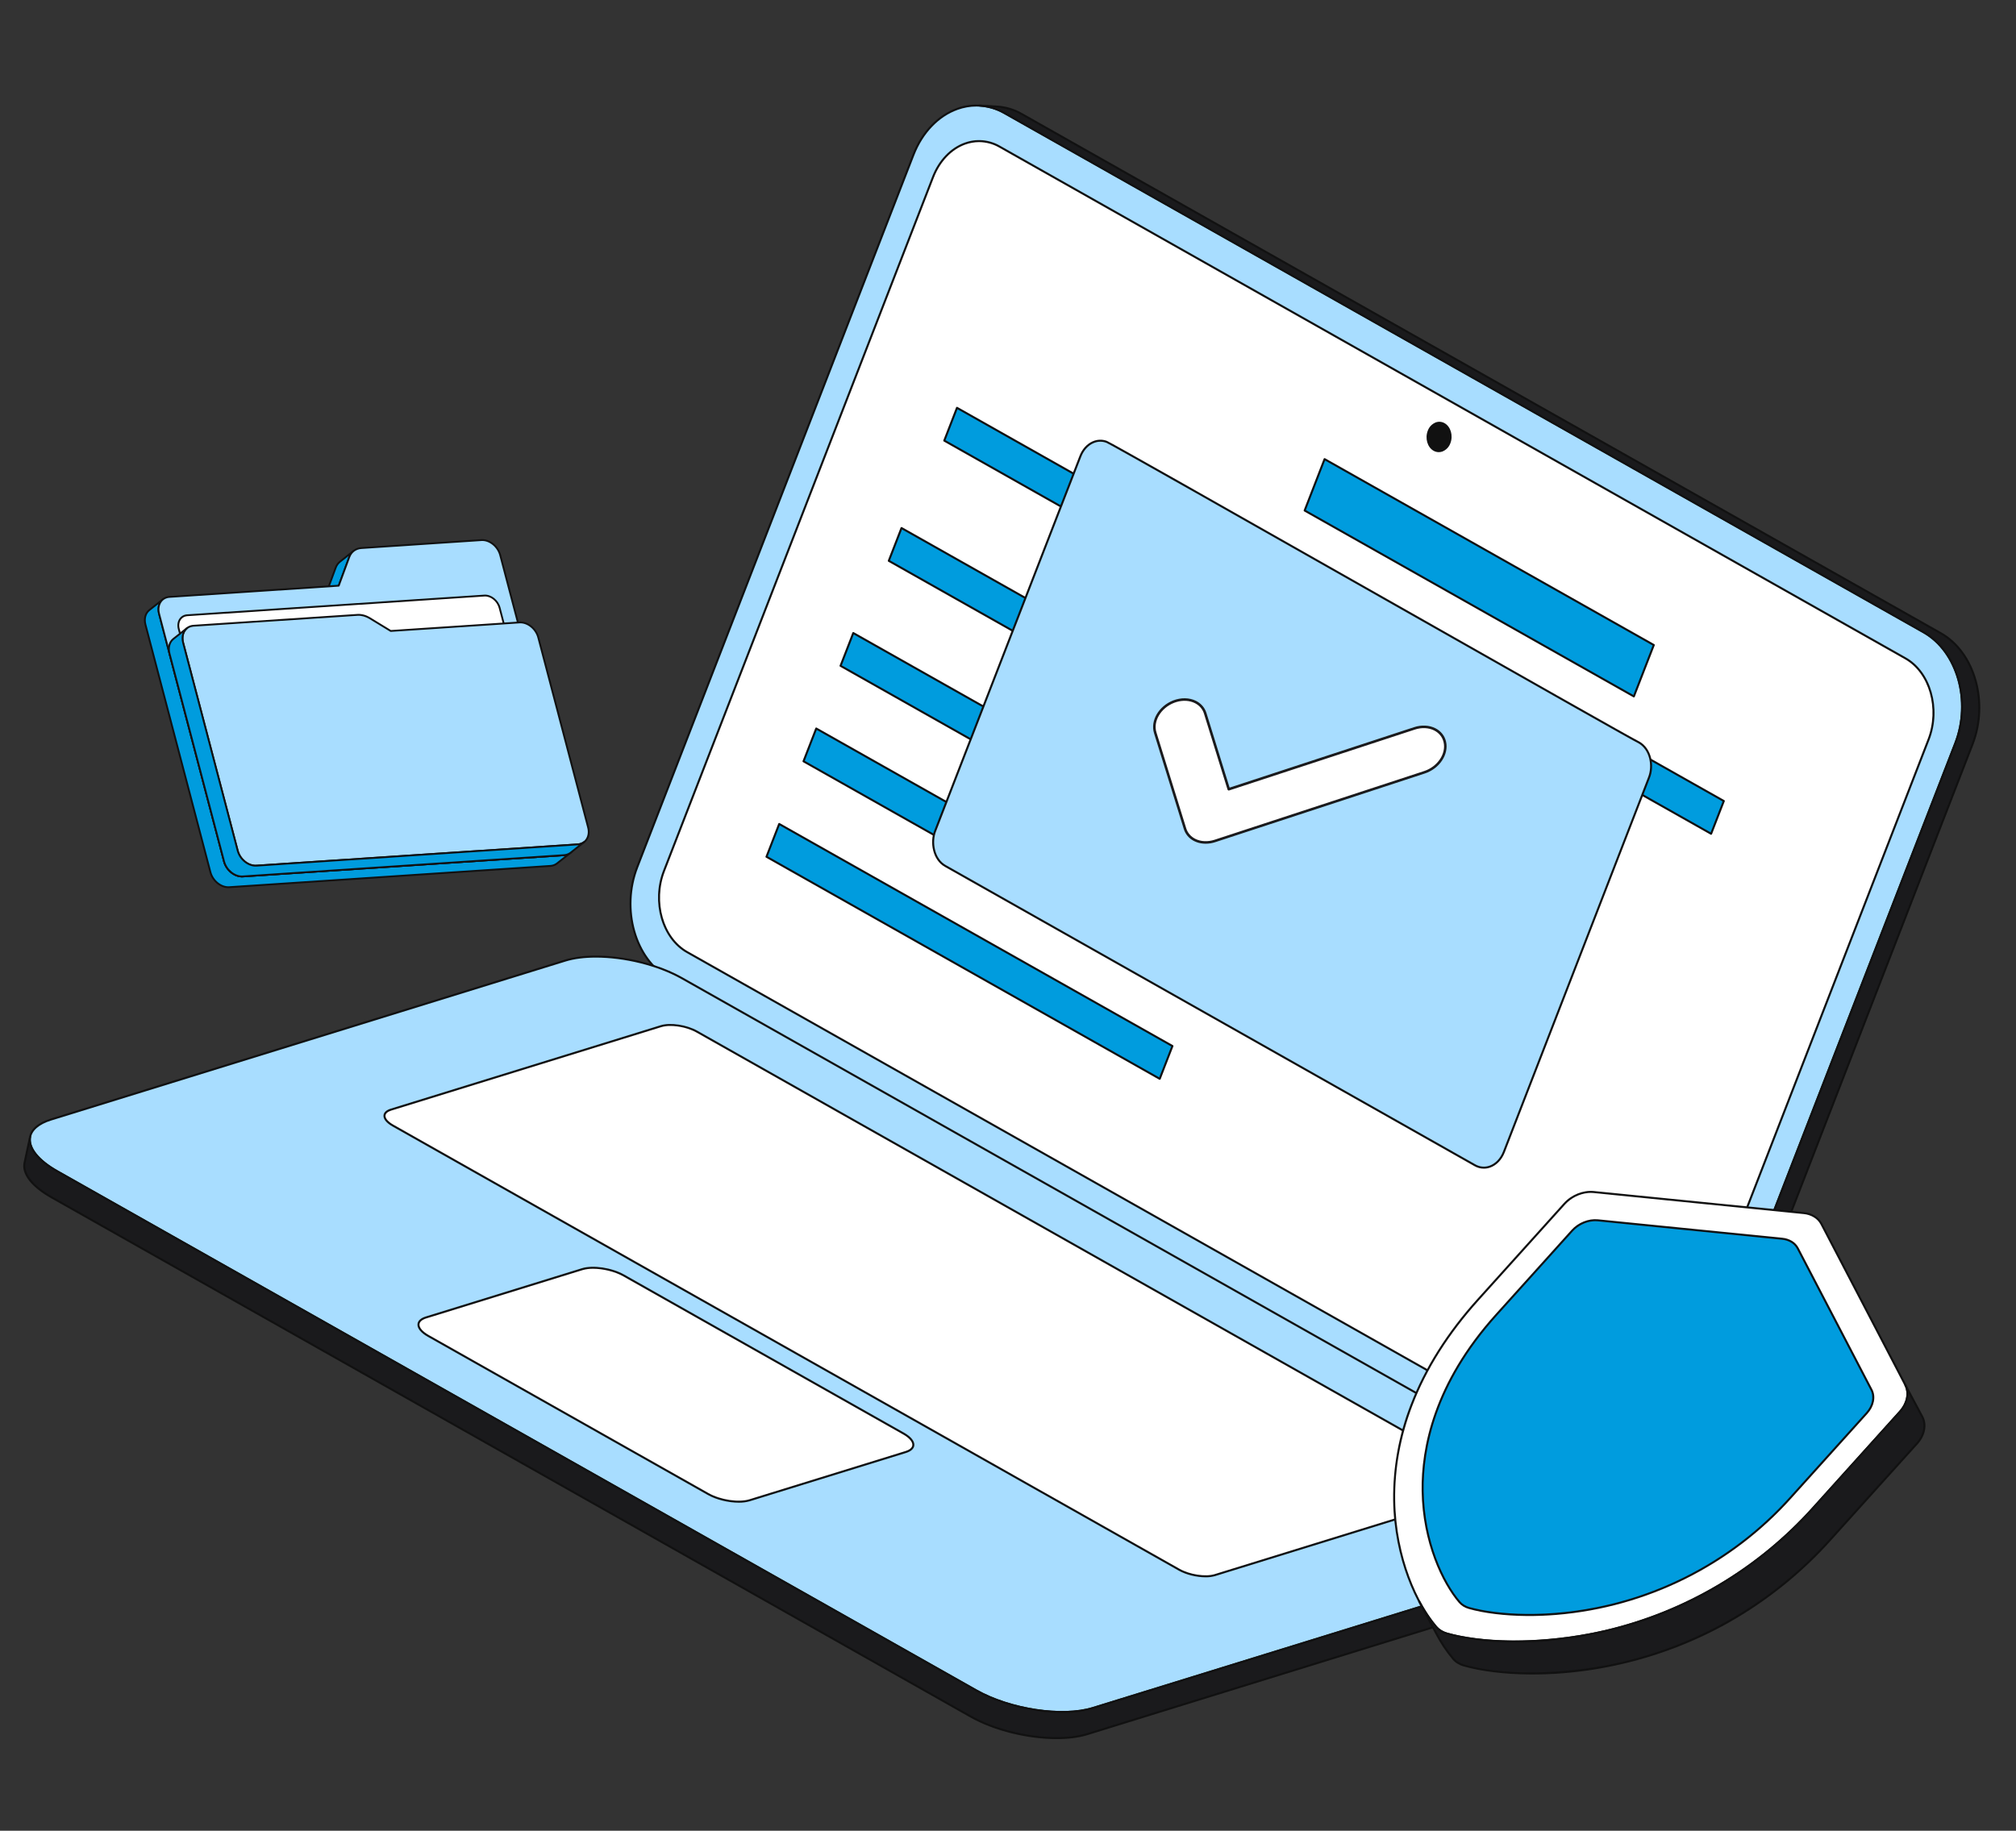 <svg width="218" height="198" viewBox="0 0 218 198" fill="none" xmlns="http://www.w3.org/2000/svg">
<rect x="0" y="0" width="218" height="198" fill="#333333" stroke="none"/>
<g clip-path="url(#clip0_2008_1682)">
<path d="M36.296 61.408C36.395 61.138 36.557 60.914 36.765 60.75L38.239 59.586C38.031 59.75 37.869 59.974 37.77 60.244L36.628 63.344L35.154 64.508L36.296 61.408Z" fill="#009CDE"/>
<path d="M35.164 64.606C35.182 64.604 35.2 64.597 35.215 64.585L36.689 63.421C36.703 63.41 36.714 63.395 36.721 63.378L37.863 60.279C37.954 60.03 38.105 59.818 38.3 59.663C38.321 59.647 38.334 59.623 38.337 59.597C38.34 59.572 38.333 59.545 38.317 59.525C38.3 59.504 38.277 59.491 38.251 59.488C38.225 59.485 38.199 59.492 38.178 59.509L36.704 60.672C36.48 60.849 36.307 61.092 36.204 61.374L35.061 64.474C35.056 64.489 35.054 64.506 35.056 64.523C35.059 64.539 35.066 64.555 35.076 64.568C35.086 64.581 35.1 64.592 35.115 64.598C35.13 64.605 35.147 64.608 35.164 64.606ZM36.545 63.283L35.368 64.213L36.389 61.442L36.389 61.442C36.479 61.194 36.631 60.982 36.826 60.827L37.709 60.13C37.698 60.157 37.687 60.183 37.677 60.21L36.545 63.283Z" fill="#111111"/>
<path d="M16.15 65.981L17.624 64.817C17.212 65.143 17.03 65.733 17.201 66.387L24.228 93.166C24.478 94.119 25.387 94.847 26.258 94.79L60.999 92.488C61.273 92.47 61.51 92.376 61.699 92.227L60.225 93.391C60.036 93.54 59.798 93.634 59.525 93.652L24.784 95.953C23.913 96.011 23.004 95.283 22.754 94.329L15.727 67.551C15.556 66.897 15.738 66.307 16.15 65.981Z" fill="#009CDE"/>
<path d="M59.584 93.746C59.848 93.719 60.09 93.624 60.286 93.468L61.76 92.305L61.761 92.304C61.781 92.288 61.794 92.264 61.797 92.238C61.8 92.212 61.793 92.186 61.777 92.166C61.761 92.145 61.737 92.132 61.711 92.129C61.685 92.126 61.659 92.133 61.638 92.149C61.46 92.29 61.237 92.374 60.992 92.389L26.251 94.691C25.427 94.746 24.562 94.05 24.323 93.141L17.297 66.362C17.142 65.77 17.29 65.209 17.683 64.897L17.685 64.895C17.706 64.879 17.719 64.855 17.722 64.829C17.725 64.803 17.718 64.777 17.701 64.756C17.685 64.736 17.662 64.722 17.636 64.719C17.61 64.716 17.584 64.724 17.563 64.74L16.089 65.904C15.631 66.265 15.456 66.906 15.632 67.576L22.658 94.355C22.92 95.351 23.876 96.113 24.79 96.052L59.531 93.75C59.549 93.749 59.567 93.748 59.584 93.746ZM61.095 92.578L60.164 93.313C59.986 93.454 59.763 93.537 59.518 93.553L24.777 95.855C23.953 95.909 23.088 95.214 22.849 94.304L15.823 67.526C15.667 66.933 15.816 66.371 16.211 66.059L17.14 65.325C17.02 65.645 17.004 66.023 17.106 66.412L24.132 93.191C24.394 94.187 25.35 94.948 26.264 94.888L61.005 92.587C61.035 92.585 61.066 92.582 61.095 92.578Z" fill="#111111"/>
<path d="M39.072 59.275C38.463 59.315 37.978 59.677 37.77 60.244L36.628 63.344L18.325 64.556C17.454 64.614 16.951 65.433 17.201 66.387L24.227 93.166C24.478 94.119 25.387 94.847 26.258 94.79L60.998 92.488C61.87 92.43 62.374 91.609 62.124 90.655L54.09 60.038C53.84 59.085 52.929 58.357 52.058 58.415L39.072 59.275Z" fill="#A8DDFF"/>
<path d="M61.059 92.582C61.451 92.542 61.788 92.351 62.011 92.042C62.28 91.667 62.356 91.152 62.219 90.63L54.186 60.013C53.924 59.017 52.967 58.255 52.051 58.316L39.065 59.176C38.417 59.219 37.899 59.606 37.677 60.21L36.557 63.25L18.318 64.458C17.903 64.485 17.546 64.678 17.313 65.002C17.044 65.375 16.969 65.889 17.106 66.412L24.132 93.191C24.393 94.187 25.35 94.949 26.264 94.888L61.005 92.587C61.023 92.585 61.041 92.584 61.059 92.582ZM39.072 59.275L39.078 59.373L52.065 58.513C52.89 58.458 53.756 59.154 53.995 60.063L62.028 90.68C62.151 91.145 62.086 91.6 61.851 91.926C61.653 92.201 61.35 92.366 60.992 92.389L26.251 94.691C25.427 94.746 24.562 94.05 24.323 93.14L17.297 66.362C17.175 65.897 17.239 65.443 17.473 65.117C17.671 64.843 17.974 64.678 18.331 64.655L36.635 63.443C36.672 63.441 36.707 63.415 36.721 63.378L37.863 60.279C38.056 59.749 38.508 59.411 39.078 59.373L39.072 59.275Z" fill="#111111"/>
<path d="M20.247 66.542L52.379 64.414C53.084 64.367 53.822 64.956 54.025 65.731L60.177 89.177C60.38 89.952 59.972 90.617 59.267 90.664L27.134 92.792C26.429 92.839 25.689 92.25 25.486 91.475L19.334 68.029C19.131 67.254 19.541 66.589 20.247 66.542Z" fill="white"/>
<path d="M59.317 90.759C59.641 90.726 59.918 90.569 60.101 90.314C60.323 90.006 60.385 89.582 60.272 89.152L54.12 65.706C53.906 64.889 53.122 64.266 52.372 64.315L20.24 66.444C19.897 66.466 19.602 66.626 19.41 66.894C19.188 67.202 19.126 67.625 19.238 68.054L25.39 91.501C25.605 92.317 26.39 92.941 27.141 92.891L59.273 90.762C59.288 90.761 59.303 90.76 59.317 90.759ZM20.216 66.644C20.229 66.643 20.241 66.642 20.253 66.641L52.385 64.512C53.045 64.468 53.738 65.026 53.929 65.756L60.081 89.202C60.179 89.575 60.128 89.938 59.941 90.198C59.784 90.416 59.543 90.547 59.26 90.565L27.128 92.694C26.466 92.738 25.773 92.18 25.581 91.45L19.429 68.004C19.331 67.632 19.383 67.269 19.57 67.009C19.721 66.8 19.949 66.671 20.216 66.644Z" fill="#111111"/>
<path d="M20.923 67.676C20.052 67.734 19.549 68.555 19.8 69.509L25.702 92.002C25.952 92.955 26.86 93.683 27.732 93.626L62.472 91.324C63.344 91.266 63.848 90.445 63.598 89.491L58.207 68.945C57.956 67.991 57.045 67.263 56.174 67.321L42.253 68.243L39.979 66.857C39.555 66.597 39.091 66.472 38.658 66.501L20.923 67.676Z" fill="#A8DDFF"/>
<path d="M62.533 91.418C62.925 91.378 63.262 91.188 63.485 90.878C63.755 90.503 63.83 89.989 63.693 89.466L58.302 68.919C58.041 67.923 57.083 67.162 56.168 67.222L42.277 68.142L40.031 66.772C39.591 66.504 39.102 66.373 38.651 66.403L20.916 67.578C20.5 67.606 20.145 67.798 19.912 68.121C19.643 68.496 19.567 69.011 19.704 69.534L25.606 92.027C25.867 93.023 26.824 93.785 27.738 93.724L62.479 91.423C62.497 91.422 62.515 91.42 62.533 91.418ZM20.883 67.779C20.898 67.777 20.914 67.776 20.929 67.775L38.664 66.6C39.074 66.573 39.523 66.694 39.928 66.941L42.201 68.327C42.219 68.338 42.239 68.343 42.259 68.341L56.181 67.419C57.007 67.365 57.873 68.06 58.111 68.97L63.502 89.516C63.624 89.981 63.56 90.436 63.325 90.763C63.127 91.037 62.823 91.203 62.466 91.226L27.725 93.527C26.901 93.582 26.036 92.886 25.797 91.977L19.895 69.484C19.773 69.018 19.838 68.563 20.073 68.237C20.261 67.974 20.548 67.813 20.883 67.779Z" fill="#111111"/>
<path d="M18.749 69.1L20.223 67.937C19.811 68.263 19.628 68.855 19.8 69.509L25.702 92.002C25.952 92.955 26.861 93.683 27.732 93.626L27.732 93.626L62.473 91.324C62.746 91.306 62.984 91.212 63.173 91.063L61.699 92.227C61.51 92.376 61.272 92.47 60.999 92.488L26.258 94.789C25.387 94.847 24.478 94.119 24.228 93.165L18.326 70.673C18.154 70.019 18.337 69.427 18.749 69.1Z" fill="#009CDE"/>
<path d="M61.058 92.582C61.321 92.555 61.563 92.46 61.76 92.305L63.233 91.142L63.234 91.141C63.255 91.124 63.268 91.101 63.271 91.075C63.273 91.062 63.272 91.049 63.268 91.036C63.265 91.024 63.259 91.012 63.251 91.002C63.243 90.992 63.233 90.983 63.221 90.977C63.21 90.971 63.198 90.967 63.185 90.965C63.159 90.962 63.133 90.969 63.112 90.986C62.934 91.126 62.711 91.21 62.466 91.226L27.725 93.527C26.901 93.582 26.036 92.886 25.797 91.977L19.895 69.484C19.739 68.89 19.889 68.327 20.285 68.015C20.295 68.007 20.303 67.997 20.309 67.985C20.316 67.974 20.32 67.962 20.321 67.949C20.323 67.936 20.322 67.923 20.318 67.91C20.315 67.898 20.309 67.886 20.301 67.876C20.293 67.866 20.283 67.857 20.272 67.851C20.26 67.844 20.248 67.841 20.235 67.839C20.222 67.837 20.209 67.838 20.197 67.842C20.184 67.846 20.172 67.852 20.162 67.859L20.161 67.861L18.688 69.023C18.23 69.385 18.054 70.027 18.23 70.698L24.132 93.191C24.394 94.188 25.35 94.949 26.264 94.888L61.005 92.587C61.023 92.586 61.04 92.584 61.058 92.582ZM62.569 91.414L61.638 92.149C61.459 92.29 61.236 92.374 60.992 92.39L26.251 94.691C25.427 94.746 24.562 94.05 24.323 93.141L18.421 70.648C18.265 70.054 18.415 69.491 18.811 69.178L19.739 68.445C19.618 68.765 19.602 69.145 19.704 69.534L25.606 92.027C25.868 93.023 26.824 93.785 27.738 93.724L62.479 91.423C62.509 91.421 62.539 91.418 62.569 91.414Z" fill="#111111"/>
</g>
<g clip-path="url(#clip1_2008_1682)">
<path d="M208.006 68.378C211.669 70.448 213.206 75.826 211.436 80.394L181.567 157.439C179.796 162.007 175.39 164.028 171.727 161.958L72.338 105.803C68.675 103.733 67.138 98.354 68.908 93.787L98.778 16.741C100.548 12.174 104.954 10.153 108.617 12.223L208.006 68.378Z" fill="#A8DDFF"/>
<path d="M174.754 162.878C173.673 162.874 172.611 162.59 171.673 162.053L72.284 105.898C68.58 103.805 67.02 98.354 68.806 93.747L98.675 16.701C99.623 14.259 101.376 12.426 103.486 11.671C104.331 11.365 105.233 11.247 106.129 11.326C107.025 11.405 107.892 11.678 108.671 12.127L208.06 68.282C211.764 70.375 213.324 75.825 211.538 80.432L181.669 157.478C180.722 159.921 178.968 161.754 176.858 162.508C176.183 162.751 175.471 162.876 174.754 162.878ZM105.589 11.521C104.897 11.523 104.21 11.643 103.559 11.878C101.509 12.61 99.803 14.397 98.879 16.78L69.01 93.826C67.261 98.336 68.778 103.666 72.391 105.707L171.78 161.862C172.532 162.296 173.369 162.559 174.234 162.635C175.098 162.711 175.969 162.598 176.784 162.302C178.835 161.57 180.54 159.783 181.464 157.4L211.334 80.354C213.082 75.844 211.565 70.514 207.952 68.473L108.563 12.318C107.658 11.799 106.633 11.525 105.589 11.521Z" fill="#111111"/>
<path d="M206.04 71.202L108.081 15.854C105.402 14.341 102.184 15.82 100.891 19.156L71.799 94.2C70.505 97.534 71.627 101.463 74.306 102.977L172.265 158.324C174.942 159.837 178.159 158.36 179.452 155.024L208.545 79.98C209.838 76.645 208.717 72.714 206.04 71.202Z" fill="white"/>
<path d="M174.476 159.026C173.682 159.024 172.901 158.815 172.212 158.42L74.252 103.072C71.533 101.536 70.386 97.538 71.696 94.16L100.789 19.117C101.484 17.323 102.771 15.978 104.321 15.424C104.943 15.199 105.606 15.112 106.265 15.17C106.924 15.228 107.562 15.429 108.135 15.759L206.095 71.106C208.813 72.642 209.957 76.641 208.647 80.02L179.555 155.064C178.86 156.856 177.573 158.201 176.024 158.755C175.528 158.934 175.004 159.025 174.476 159.026ZM105.868 15.371C105.366 15.372 104.868 15.46 104.395 15.63C102.905 16.162 101.665 17.462 100.993 19.195L71.9 94.239C70.628 97.519 71.731 101.397 74.359 102.882L172.319 158.229C172.864 158.544 173.471 158.735 174.098 158.79C174.726 158.845 175.357 158.763 175.949 158.549C177.438 158.017 178.678 156.718 179.35 154.985L208.442 79.941C209.715 76.659 208.613 72.781 205.986 71.297L108.027 15.949C107.37 15.573 106.626 15.374 105.868 15.371Z" fill="#111111"/>
<path d="M156.155 45.863C155.536 45.513 154.792 45.855 154.493 46.626C154.195 47.396 154.453 48.307 155.071 48.657C155.69 49.006 156.437 48.663 156.736 47.893C157.034 47.122 156.773 46.212 156.155 45.863Z" fill="#111111"/>
<path d="M155.582 48.903C155.384 48.902 155.189 48.85 155.017 48.752C154.355 48.377 154.074 47.406 154.391 46.586C154.463 46.383 154.577 46.197 154.727 46.041C154.876 45.886 155.057 45.764 155.258 45.684C155.413 45.628 155.578 45.607 155.742 45.621C155.906 45.635 156.065 45.685 156.208 45.768C156.873 46.143 157.155 47.114 156.838 47.932C156.766 48.136 156.651 48.322 156.501 48.478C156.352 48.633 156.17 48.755 155.969 48.835C155.845 48.88 155.714 48.903 155.582 48.903ZM155.643 45.836C155.537 45.836 155.431 45.854 155.331 45.89C155.16 45.959 155.006 46.065 154.879 46.198C154.752 46.332 154.656 46.491 154.595 46.665C154.315 47.388 154.553 48.238 155.125 48.562C155.241 48.628 155.37 48.669 155.503 48.681C155.636 48.692 155.77 48.675 155.896 48.629C156.067 48.56 156.221 48.455 156.349 48.321C156.476 48.187 156.573 48.027 156.634 47.853C156.913 47.132 156.674 46.282 156.101 45.958C155.961 45.878 155.804 45.836 155.643 45.836Z" fill="#111111"/>
<path d="M208.006 68.378C211.669 70.448 213.206 75.826 211.436 80.394L181.566 157.439C180.215 160.925 177.328 162.928 174.408 162.76L176.27 162.867C179.19 163.035 182.076 161.032 183.428 157.546L213.297 80.5C215.068 75.933 213.531 70.554 209.867 68.485L110.479 12.329C109.658 11.859 108.741 11.584 107.797 11.527L105.935 11.42C106.879 11.477 107.797 11.752 108.617 12.223L208.006 68.378Z" fill="#1A1A1C"/>
<path d="M176.621 162.987C176.502 162.987 176.383 162.983 176.264 162.976L174.402 162.87C174.373 162.868 174.346 162.855 174.326 162.833C174.307 162.811 174.297 162.783 174.299 162.754C174.301 162.725 174.314 162.698 174.335 162.678C174.357 162.659 174.386 162.649 174.415 162.651C174.53 162.658 174.644 162.661 174.759 162.661C177.606 162.661 180.212 160.631 181.464 157.4L211.334 80.354C213.082 75.844 211.565 70.514 207.952 68.473L108.563 12.318C107.758 11.855 106.856 11.585 105.929 11.529C105.9 11.527 105.873 11.514 105.853 11.493C105.834 11.471 105.824 11.443 105.826 11.414C105.828 11.385 105.841 11.357 105.862 11.338C105.884 11.319 105.912 11.309 105.942 11.31L107.803 11.417C108.764 11.476 109.698 11.755 110.532 12.234L209.921 68.389C213.625 70.482 215.185 75.933 213.399 80.54L183.53 157.586C182.244 160.903 179.559 162.987 176.621 162.987ZM176.047 162.745L176.277 162.758C179.257 162.93 182.023 160.868 183.326 157.507L213.196 80.461C214.944 75.951 213.427 70.621 209.814 68.58L110.425 12.425C109.62 11.962 108.718 11.692 107.791 11.636L107.542 11.622C107.934 11.754 108.311 11.924 108.671 12.127L208.06 68.282C211.764 70.375 213.324 75.826 211.538 80.433L181.668 157.479C180.573 160.304 178.463 162.234 176.047 162.745Z" fill="#111111"/>
<path d="M173.12 161.946C176.785 164.017 177.084 166.52 173.787 167.54L118.17 184.734C114.873 185.753 109.232 184.901 105.567 182.83L6.18 126.676C2.515 124.605 2.216 122.101 5.513 121.082L61.13 103.889C64.427 102.869 70.067 103.721 73.733 105.792L173.12 161.946Z" fill="#A8DDFF"/>
<path d="M114.87 185.271C111.789 185.271 108.14 184.409 105.513 182.925L6.127 126.771C4.09 125.62 2.996 124.278 3.124 123.087C3.223 122.166 4.06 121.417 5.481 120.978L61.098 103.784C64.414 102.759 70.106 103.617 73.787 105.697L173.174 161.851C175.21 163.002 176.304 164.344 176.176 165.535C176.077 166.456 175.24 167.205 173.819 167.645L118.202 184.838C117.252 185.132 116.107 185.271 114.87 185.271ZM64.439 103.568C63.222 103.568 62.097 103.704 61.163 103.993L5.546 121.187C4.214 121.598 3.431 122.282 3.342 123.11C3.223 124.21 4.278 125.475 6.234 126.58L105.621 182.734C109.257 184.789 114.872 185.639 118.138 184.629L173.755 167.435C175.087 167.024 175.87 166.34 175.959 165.511C176.077 164.411 175.023 163.146 173.066 162.041L73.68 105.887C71.083 104.42 67.477 103.568 64.439 103.568Z" fill="#111111"/>
<path d="M160.372 159.607L75.356 111.572C74.228 110.935 72.49 110.672 71.474 110.986L42.278 120.012C41.263 120.326 41.357 121.097 42.486 121.734L127.501 169.769C128.63 170.406 130.364 170.668 131.379 170.355L160.575 161.329C161.59 161.015 161.5 160.245 160.372 159.607" fill="white"/>
<path d="M130.366 170.594C129.404 170.594 128.266 170.326 127.448 169.863L42.432 121.829C41.777 121.459 41.425 121.018 41.468 120.62C41.502 120.305 41.779 120.051 42.246 119.907L71.442 110.882C72.481 110.561 74.261 110.828 75.41 111.477L160.426 159.511C161.08 159.881 161.43 160.321 161.387 160.719C161.353 161.034 161.076 161.288 160.608 161.433L131.412 170.458C131.072 170.555 130.72 170.6 130.366 170.594ZM72.496 110.962C72.162 110.956 71.828 110.999 71.506 111.09L42.311 120.116C41.932 120.233 41.71 120.42 41.686 120.643C41.653 120.946 41.972 121.318 42.539 121.639L127.555 169.673C128.658 170.296 130.359 170.555 131.347 170.249L160.543 161.224C160.923 161.106 161.145 160.918 161.169 160.695C161.202 160.392 160.884 160.021 160.318 159.702L75.302 111.667C74.513 111.221 73.417 110.962 72.496 110.962Z" fill="#111111"/>
<path d="M97.713 155.049L67.441 137.945C66.137 137.209 64.129 136.905 62.954 137.268L46.064 142.49C44.891 142.852 44.998 143.744 46.301 144.481L76.573 161.584C77.877 162.321 79.886 162.624 81.059 162.262L97.949 157.041C99.124 156.678 99.018 155.786 97.714 155.049" fill="white"/>
<path d="M79.886 162.523C78.777 162.523 77.464 162.213 76.519 161.679L46.248 144.576C45.498 144.152 45.095 143.649 45.144 143.196C45.183 142.838 45.498 142.551 46.032 142.385L62.922 137.164C64.119 136.794 66.171 137.102 67.495 137.85L97.766 154.954C98.516 155.378 98.919 155.881 98.87 156.334C98.831 156.691 98.516 156.98 97.981 157.145L81.091 162.366C80.699 162.477 80.293 162.53 79.886 162.523ZM64.136 137.224C63.748 137.217 63.361 137.267 62.987 137.373L46.097 142.594C45.652 142.732 45.391 142.954 45.362 143.219C45.324 143.576 45.695 144.012 46.356 144.386L76.627 161.489C77.906 162.212 79.88 162.512 81.026 162.158L97.916 156.936C98.362 156.798 98.624 156.576 98.653 156.31C98.691 155.953 98.32 155.517 97.659 155.144L67.388 138.041C66.473 137.524 65.204 137.224 64.136 137.224Z" fill="#111111"/>
<path d="M173.787 167.54L118.17 184.734C114.873 185.753 109.232 184.901 105.567 182.83L6.18 126.676C4.007 125.448 3.018 124.068 3.259 122.936L2.657 125.758C2.416 126.89 3.406 128.27 5.579 129.498L104.966 185.652C108.631 187.723 114.271 188.575 117.568 187.556L173.186 170.362C174.528 169.947 175.274 169.286 175.44 168.509L176.041 165.687C175.876 166.464 175.129 167.125 173.787 167.54Z" fill="#1A1A1C"/>
<path d="M114.268 188.093C111.187 188.093 107.538 187.231 104.912 185.747L5.525 129.593C3.371 128.376 2.287 126.97 2.55 125.735L3.152 122.913C3.158 122.885 3.175 122.86 3.2 122.845C3.224 122.829 3.253 122.824 3.282 122.83C3.31 122.836 3.335 122.853 3.351 122.877C3.366 122.901 3.372 122.93 3.366 122.959C3.128 124.077 4.2 125.431 6.234 126.581L105.621 182.735C109.257 184.789 114.872 185.639 118.138 184.629L173.755 167.435C175.017 167.045 175.771 166.433 175.935 165.664C175.937 165.65 175.943 165.636 175.951 165.625C175.959 165.613 175.97 165.602 175.982 165.595C175.994 165.587 176.007 165.581 176.022 165.579C176.036 165.576 176.05 165.576 176.065 165.579C176.079 165.582 176.092 165.588 176.104 165.596C176.116 165.604 176.126 165.615 176.134 165.627C176.142 165.639 176.147 165.653 176.149 165.667C176.152 165.681 176.152 165.696 176.149 165.71L175.547 168.532C175.365 169.383 174.56 170.052 173.218 170.467L117.601 187.661C116.651 187.954 115.505 188.093 114.268 188.093ZM3.185 123.805L2.764 125.781C2.526 126.899 3.598 128.253 5.632 129.403L105.019 185.557C108.655 187.611 114.27 188.461 117.536 187.451L173.153 170.258C174.415 169.867 175.169 169.255 175.332 168.486L175.755 166.506C175.362 166.984 174.708 167.37 173.819 167.645L118.202 184.839C114.887 185.864 109.194 185.005 105.513 182.925L6.126 126.771C4.478 125.84 3.456 124.797 3.185 123.805Z" fill="#111111"/>
</g>
<g clip-path="url(#clip2_2008_1682)">
<path d="M178.833 69.762L143.234 49.656L141.078 55.215L176.677 75.32L178.833 69.762Z" fill="#009CDE"/>
<path d="M176.677 75.43C176.658 75.43 176.639 75.425 176.623 75.415L141.024 55.31C141.002 55.297 140.984 55.277 140.975 55.252C140.967 55.227 140.967 55.2 140.976 55.176L143.132 49.617C143.138 49.602 143.147 49.589 143.158 49.578C143.169 49.567 143.183 49.559 143.197 49.554C143.212 49.548 143.228 49.546 143.243 49.548C143.259 49.549 143.274 49.554 143.288 49.562L178.887 69.667C178.934 69.693 178.954 69.751 178.935 69.801L176.779 75.36C176.771 75.38 176.757 75.398 176.739 75.411C176.72 75.423 176.699 75.43 176.677 75.43H176.677ZM141.214 55.167L176.621 75.163L178.697 69.81L143.29 49.813L141.214 55.167Z" fill="#111111"/>
<path d="M156.577 69.786L139.227 59.987L137.852 63.533L155.202 73.331L156.577 69.786Z" fill="#009CDE"/>
<path d="M155.202 73.441C155.183 73.441 155.165 73.436 155.148 73.426L137.799 63.628C137.776 63.615 137.758 63.594 137.75 63.569C137.741 63.545 137.741 63.518 137.751 63.493L139.126 59.948C139.131 59.933 139.14 59.92 139.151 59.909C139.163 59.898 139.176 59.89 139.191 59.884C139.206 59.879 139.221 59.877 139.237 59.878C139.253 59.88 139.268 59.884 139.281 59.892L156.631 69.691C156.678 69.717 156.699 69.775 156.679 69.825L155.304 73.371C155.296 73.391 155.282 73.409 155.264 73.421C155.246 73.434 155.224 73.441 155.202 73.441ZM137.988 63.484L155.146 73.174L156.441 69.834L139.284 60.144L137.988 63.484Z" fill="#111111"/>
<path d="M186.405 86.632L159.802 71.607L158.427 75.152L185.03 90.178L186.405 86.632Z" fill="#009CDE"/>
<path d="M185.03 90.287C185.011 90.287 184.993 90.282 184.976 90.272L158.373 75.248C158.35 75.235 158.333 75.214 158.324 75.189C158.315 75.165 158.315 75.138 158.325 75.113L159.7 71.567C159.706 71.553 159.714 71.54 159.726 71.529C159.737 71.518 159.75 71.509 159.765 71.504C159.78 71.499 159.796 71.497 159.811 71.498C159.827 71.499 159.842 71.504 159.856 71.512L186.459 86.537C186.506 86.564 186.527 86.621 186.507 86.671L185.132 90.217C185.124 90.237 185.11 90.255 185.092 90.268C185.074 90.28 185.052 90.287 185.03 90.287ZM158.562 75.104L184.974 90.02L186.269 86.68L159.858 71.764L158.562 75.104Z" fill="#111111"/>
<path d="M118.869 83.49L92.268 68.466L90.893 72.012L117.494 87.036L118.869 83.49Z" fill="#009CDE"/>
<path d="M117.494 87.145C117.476 87.145 117.457 87.14 117.441 87.131L90.839 72.107C90.816 72.094 90.799 72.073 90.79 72.049C90.781 72.024 90.782 71.997 90.791 71.972L92.166 68.427C92.172 68.412 92.181 68.399 92.192 68.388C92.203 68.377 92.216 68.369 92.231 68.364C92.246 68.358 92.262 68.356 92.277 68.358C92.293 68.359 92.308 68.364 92.322 68.371L118.923 83.395C118.97 83.422 118.991 83.479 118.971 83.53L117.596 87.075C117.588 87.096 117.574 87.113 117.556 87.126C117.538 87.138 117.517 87.145 117.495 87.145H117.494ZM91.029 71.963L117.438 86.879L118.734 83.539L92.324 68.623L91.029 71.963Z" fill="#111111"/>
<path d="M143.857 110.19L88.263 78.792L86.888 82.337L142.481 113.735L143.857 110.19Z" fill="#009CDE"/>
<path d="M142.481 113.844C142.463 113.844 142.444 113.84 142.428 113.83L86.835 82.432C86.812 82.42 86.794 82.399 86.785 82.374C86.777 82.35 86.777 82.323 86.786 82.298L88.162 78.752C88.167 78.738 88.176 78.725 88.187 78.714C88.198 78.703 88.212 78.695 88.227 78.689C88.241 78.684 88.257 78.682 88.273 78.683C88.288 78.685 88.303 78.689 88.317 78.697L143.91 110.095C143.958 110.121 143.978 110.179 143.958 110.229L142.583 113.775C142.575 113.795 142.561 113.813 142.543 113.825C142.525 113.838 142.503 113.844 142.481 113.844ZM87.024 82.289L142.425 113.578L143.721 110.238L88.32 78.949L87.024 82.289Z" fill="#111111"/>
<path d="M126.782 113.133L84.259 89.117L82.883 92.663L125.406 116.679L126.782 113.133Z" fill="#009CDE"/>
<path d="M125.406 116.788C125.388 116.788 125.369 116.783 125.353 116.774L82.83 92.758C82.807 92.745 82.79 92.724 82.781 92.7C82.772 92.675 82.772 92.648 82.782 92.624L84.157 89.078C84.163 89.063 84.171 89.05 84.183 89.039C84.194 89.028 84.207 89.02 84.222 89.014C84.237 89.009 84.253 89.007 84.268 89.008C84.284 89.01 84.299 89.014 84.313 89.022L126.835 113.038C126.882 113.065 126.903 113.122 126.883 113.172L125.508 116.718C125.5 116.739 125.486 116.756 125.468 116.769C125.45 116.781 125.428 116.788 125.406 116.788ZM83.019 92.614L125.35 116.522L126.646 113.182L84.315 89.274L83.019 92.614Z" fill="#111111"/>
<path d="M135.116 38.02L105.789 21.456L91.623 57.984L93.917 53.7C95.118 51.462 97.263 50.355 99.255 50.949L106.748 52.948L109.094 48.04C108.802 46.739 108.801 45.266 109.024 43.742C108.906 43.824 108.79 43.854 108.683 43.822C108.661 43.815 108.64 43.806 108.62 43.795C108.207 43.561 108.108 42.353 108.406 41.009C108.719 39.599 109.349 38.571 109.815 38.714C109.836 38.721 109.856 38.729 109.875 38.74C109.96 38.788 110.032 38.879 110.09 39.004C110.052 35.249 113.237 29.126 117.878 31.747C118.536 32.118 119.222 32.665 119.933 33.419C120.354 33.556 120.734 33.723 121.075 33.916C125.563 36.45 123.411 43.406 121.363 45.265C121.412 45.27 121.457 45.284 121.498 45.307C121.517 45.319 121.536 45.332 121.554 45.347C121.943 45.687 121.692 46.929 120.994 48.121C120.329 49.26 119.497 49.941 119.085 49.708C119.065 49.697 119.046 49.683 119.028 49.668C118.94 49.59 118.886 49.465 118.862 49.305C118.035 50.485 117.098 51.426 116.084 51.988L114.465 57.306L120.578 62.96C122.211 64.433 122.867 67.112 122.215 69.641L120.95 74.547L135.117 38.02" fill="white"/>
<path d="M141.213 106.19C140.826 106.19 140.443 106.089 140.089 105.889L127.432 98.735C126.094 97.978 125.528 96.012 126.172 94.351L131.203 81.368C131.545 80.486 132.18 79.823 132.946 79.549C133.577 79.323 134.249 79.382 134.837 79.715L134.877 79.738L136.363 75.903C137.244 73.629 138.879 71.922 140.848 71.218C142.463 70.641 144.18 70.791 145.682 71.64C149.134 73.591 150.588 78.671 148.924 82.966L147.426 86.83L147.494 86.869C148.832 87.626 149.398 89.592 148.754 91.252L143.723 104.236C143.381 105.119 142.746 105.782 141.981 106.055C141.734 106.144 141.475 106.19 141.213 106.19L141.213 106.19ZM133.713 79.633C133.481 79.633 133.247 79.673 133.019 79.755C132.313 80.007 131.726 80.624 131.407 81.447L126.375 94.43C125.769 95.994 126.292 97.84 127.54 98.545L140.197 105.699C140.729 106 141.337 106.054 141.907 105.85C142.612 105.598 143.2 104.981 143.519 104.157L148.551 91.174C149.157 89.61 148.634 87.764 147.386 87.059L147.236 86.974C147.213 86.961 147.196 86.94 147.187 86.916C147.178 86.891 147.179 86.864 147.188 86.84L148.72 82.887C150.347 78.69 148.936 73.73 145.575 71.83C144.128 71.013 142.476 70.868 140.922 71.424C139.012 72.106 137.425 73.767 136.567 75.981L135.035 79.934C135.029 79.949 135.021 79.962 135.009 79.973C134.998 79.984 134.985 79.992 134.97 79.998C134.955 80.003 134.939 80.005 134.924 80.004C134.908 80.002 134.893 79.998 134.879 79.99L134.729 79.905C134.41 79.724 134.063 79.633 133.713 79.633V79.633ZM145.776 86.133C145.758 86.133 145.739 86.128 145.723 86.118L136.393 80.845C136.37 80.832 136.353 80.812 136.344 80.787C136.335 80.762 136.336 80.735 136.345 80.711L137.877 76.758C138.545 75.034 139.785 73.74 141.279 73.206C142.505 72.767 143.809 72.881 144.951 73.526C147.568 75.006 148.671 78.856 147.41 82.11L145.878 86.063C145.87 86.084 145.856 86.101 145.838 86.114C145.82 86.126 145.799 86.133 145.777 86.133H145.776ZM136.583 80.702L145.72 85.866L147.206 82.031C148.43 78.874 147.37 75.144 144.844 73.716C143.758 73.103 142.518 72.995 141.352 73.411C139.918 73.924 138.725 75.172 138.08 76.837L136.583 80.702Z" fill="#111111"/>
<path d="M138.739 89.415C137.642 88.795 136.324 89.402 135.794 90.769C135.365 91.876 135.584 93.141 136.266 93.912L135.211 96.636C135.051 97.049 135.189 97.532 135.52 97.72C135.852 97.907 136.247 97.725 136.408 97.312L137.463 94.589C138.391 94.727 139.337 94.121 139.766 93.014C140.296 91.647 139.835 90.034 138.739 89.415Z" fill="#111111"/>
<path d="M135.794 97.903C135.679 97.902 135.566 97.872 135.466 97.815C135.085 97.599 134.928 97.064 135.109 96.596L136.141 93.934C135.448 93.106 135.267 91.828 135.693 90.73C135.984 89.977 136.526 89.411 137.179 89.178C137.717 88.985 138.291 89.035 138.792 89.319C139.933 89.964 140.416 91.639 139.868 93.053C139.441 94.153 138.511 94.808 137.534 94.707L136.509 97.352C136.413 97.599 136.234 97.786 136.017 97.863C135.945 97.889 135.87 97.902 135.794 97.903V97.903ZM137.834 89.281C137.639 89.281 137.443 89.315 137.253 89.383C136.659 89.595 136.165 90.115 135.896 90.808C135.49 91.856 135.672 93.075 136.348 93.84C136.375 93.871 136.383 93.914 136.368 93.952L135.313 96.675C135.172 97.038 135.289 97.464 135.574 97.625C135.691 97.691 135.819 97.702 135.943 97.658C136.101 97.602 136.233 97.461 136.306 97.273L137.361 94.549C137.37 94.526 137.387 94.507 137.408 94.495C137.43 94.482 137.455 94.477 137.479 94.481C138.384 94.615 139.263 94.01 139.664 92.974C140.175 91.657 139.735 90.103 138.685 89.509C138.417 89.358 138.127 89.281 137.834 89.281H137.834Z" fill="#111111"/>
<path d="M130.086 59.133L103.484 44.109L102.109 47.655L128.711 62.679L130.086 59.133Z" fill="#009CDE"/>
<path d="M128.711 62.788C128.692 62.788 128.673 62.783 128.657 62.773L102.055 47.75C102.033 47.737 102.015 47.716 102.006 47.691C101.998 47.667 101.998 47.64 102.007 47.615L103.382 44.07C103.388 44.055 103.397 44.042 103.408 44.031C103.419 44.02 103.433 44.012 103.448 44.006C103.462 44.001 103.478 43.999 103.494 44C103.509 44.002 103.524 44.006 103.538 44.014L130.14 59.038C130.187 59.065 130.207 59.122 130.188 59.172L128.813 62.718C128.805 62.739 128.791 62.756 128.772 62.769C128.754 62.781 128.733 62.788 128.711 62.788H128.711ZM102.245 47.606L128.654 62.522L129.95 59.182L103.54 44.266L102.245 47.606Z" fill="#111111"/>
<path d="M124.086 72.133L97.484 57.109L96.109 60.655L122.711 75.679L124.086 72.133Z" fill="#009CDE"/>
<path d="M122.711 75.788C122.692 75.788 122.673 75.783 122.657 75.773L96.055 60.75C96.033 60.737 96.015 60.716 96.006 60.691C95.998 60.667 95.998 60.64 96.007 60.615L97.382 57.07C97.388 57.055 97.397 57.042 97.408 57.031C97.419 57.02 97.433 57.012 97.448 57.006C97.462 57.001 97.478 56.999 97.494 57C97.509 57.002 97.524 57.006 97.538 57.014L124.14 72.038C124.187 72.065 124.207 72.122 124.188 72.172L122.813 75.718C122.805 75.739 122.791 75.756 122.772 75.769C122.754 75.781 122.733 75.788 122.711 75.788H122.711ZM96.245 60.606L122.654 75.522L123.95 72.182L97.54 57.266L96.245 60.606Z" fill="#111111"/>
</g>
<g clip-path="url(#clip3_2008_1682)">
<path d="M177.219 80.293C176.808 80.195 120.045 47.852 119.685 47.797C118.581 47.365 117.344 48.014 116.823 49.358L101.135 89.841C100.595 91.158 101.007 92.985 102.225 93.66L159.494 126.03C160.658 126.688 162.057 126.047 162.62 124.594L178.308 84.112C178.846 82.79 178.45 80.989 177.219 80.293Z" fill="#A8DDFF"/>
<path d="M160.456 126.397C160.107 126.397 159.76 126.306 159.44 126.125L102.171 93.755C100.846 93.021 100.508 91.081 101.034 89.799L116.721 49.319C117.009 48.575 117.516 48.013 118.148 47.735C118.658 47.511 119.218 47.497 119.725 47.695L119.724 47.697C120.275 47.937 129.811 53.339 149.563 64.544C162.997 72.166 176.889 80.046 177.253 80.189C177.263 80.192 177.263 80.193 177.272 80.198C178.608 80.953 178.938 82.852 178.409 84.153L162.722 124.634C162.413 125.43 161.84 126.029 161.15 126.275C160.927 126.356 160.693 126.397 160.456 126.397ZM118.987 47.773C118.735 47.773 118.482 47.827 118.236 47.935C117.658 48.189 117.192 48.709 116.925 49.398L101.237 89.88C100.745 91.079 101.052 92.886 102.277 93.564L159.548 125.935C160.024 126.204 160.567 126.252 161.076 126.07C161.707 125.845 162.233 125.292 162.518 124.555L178.207 84.072C178.701 82.856 178.4 81.086 177.165 80.388L177.165 80.388C176.576 80.113 167.722 75.097 149.455 64.734C135.025 56.548 120.104 48.084 119.655 47.902C119.652 47.901 119.649 47.9 119.645 47.899C119.436 47.816 119.213 47.773 118.987 47.773Z" fill="#111111"/>
</g>
<path d="M155.142 78.877C155.691 79.152 156.096 79.628 156.237 80.25C156.535 81.562 155.547 83.028 154.032 83.524L131.38 90.95C130.589 91.21 129.804 91.153 129.195 90.848C128.695 90.597 128.313 90.177 128.142 89.629L124.92 79.251C124.525 77.976 125.413 76.469 126.905 75.887C127.754 75.557 128.614 75.596 129.271 75.924C129.77 76.175 130.152 76.593 130.323 77.143L132.873 85.358L152.956 78.774C153.753 78.513 154.536 78.572 155.142 78.877Z" fill="white"/>
<path d="M129.371 91.075C129.289 91.045 129.21 91.01 129.133 90.971C128.584 90.695 128.185 90.234 128.01 89.669L124.789 79.292C124.374 77.951 125.3 76.367 126.855 75.759C127.71 75.425 128.612 75.441 129.333 75.803C129.882 76.078 130.28 76.54 130.456 77.104L132.963 85.185L152.913 78.645C153.709 78.384 154.545 78.424 155.205 78.755C155.812 79.059 156.227 79.58 156.372 80.221C156.684 81.598 155.654 83.139 154.075 83.656L131.423 91.081C130.72 91.312 129.987 91.307 129.37 91.075L129.371 91.075ZM128.992 75.953C128.382 75.724 127.653 75.743 126.955 76.016C125.532 76.572 124.677 78.005 125.052 79.212L128.273 89.589C128.427 90.081 128.776 90.485 129.256 90.726C129.852 91.025 130.61 91.06 131.338 90.822L153.99 83.396C155.438 82.923 156.386 81.526 156.104 80.283C155.977 79.724 155.614 79.269 155.081 79.001C154.487 78.703 153.728 78.668 152.999 78.906L132.915 85.491C132.843 85.514 132.766 85.475 132.741 85.403C132.741 85.403 132.741 85.402 132.74 85.4L130.191 77.186C130.036 76.686 129.696 76.294 129.209 76.049C129.138 76.014 129.066 75.981 128.992 75.954L128.992 75.953Z" fill="#1A1A1C"/>
<g clip-path="url(#clip4_2008_1682)">
<path d="M196.199 131.574C196.52 131.769 196.782 132.047 196.958 132.38L206.032 149.792C206.482 150.659 206.258 151.781 205.458 152.67L196.111 163.042C182.133 178.554 163.266 178.612 156.457 176.676C156.23 176.612 156.013 176.517 155.811 176.393C155.62 176.276 155.448 176.129 155.301 175.96C151.13 171.096 145.848 156.08 159.826 140.568L169.173 130.196C169.974 129.307 171.208 128.811 172.338 128.923L195.053 131.199C195.458 131.235 195.85 131.363 196.199 131.574Z" fill="white"/>
<path d="M167.28 177.507C162.643 177.888 158.761 177.445 156.428 176.781C156.191 176.714 155.964 176.615 155.754 176.486C155.553 176.363 155.373 176.209 155.219 176.031C153.17 173.642 150.744 168.602 150.649 162.258C150.61 158.723 151.25 155.213 152.534 151.919C154.049 147.967 156.475 144.123 159.745 140.495L169.092 130.122C169.912 129.213 171.19 128.7 172.349 128.814L195.064 131.09C195.486 131.128 195.895 131.261 196.258 131.481C196.595 131.687 196.87 131.98 197.056 132.329L206.13 149.742C206.599 150.647 206.367 151.825 205.539 152.743L196.192 163.115C192.985 166.694 189.214 169.723 185.029 172.084C179.568 175.141 173.516 176.99 167.28 177.507ZM171.751 129.028C170.794 129.116 169.903 129.559 169.254 130.268L159.908 140.641C156.656 144.25 154.243 148.07 152.738 151.997C151.445 155.369 150.816 158.82 150.867 162.255C150.962 168.54 153.359 173.527 155.384 175.889C155.524 176.05 155.687 176.189 155.869 176.3C156.062 176.418 156.27 176.51 156.488 176.571C159.799 177.513 166.261 178.006 173.571 176.296C182.245 174.262 190.086 169.61 196.03 162.969L205.377 152.597C206.143 151.747 206.363 150.666 205.936 149.843L196.862 132.43C196.696 132.115 196.447 131.851 196.142 131.667C195.808 131.464 195.431 131.341 195.042 131.308L172.328 129.032C172.136 129.013 171.943 129.012 171.751 129.028Z" fill="#111111"/>
<path d="M193.736 134.307C193.429 134.123 193.085 134.01 192.729 133.979L172.785 131.982C171.792 131.882 170.709 132.318 170.006 133.098L161.801 142.204C149.526 155.825 154.166 169.008 157.827 173.277C157.956 173.427 158.108 173.555 158.276 173.659C158.452 173.767 158.643 173.85 158.842 173.906C164.821 175.607 181.383 175.557 193.658 161.936L201.863 152.83C202.566 152.05 202.763 151.065 202.368 150.306L194.401 135.015C194.247 134.723 194.017 134.479 193.736 134.307Z" fill="#009CDE"/>
<path d="M168.324 174.657C167.235 174.747 166.154 174.787 165.078 174.778C162.706 174.758 160.481 174.486 158.813 174.011C158.604 173.953 158.404 173.865 158.219 173.751C158.041 173.642 157.881 173.506 157.745 173.349C155.945 171.249 153.813 166.821 153.729 161.249C153.66 156.65 154.99 149.599 161.72 142.131L169.925 133.025C170.648 132.223 171.775 131.771 172.796 131.874L192.74 133.87C193.112 133.904 193.473 134.022 193.793 134.215C194.091 134.397 194.335 134.655 194.498 134.964L202.465 150.255C202.88 151.053 202.675 152.092 201.944 152.903L193.739 162.009C187.192 169.318 178.099 173.844 168.324 174.657L168.324 174.657ZM172.267 132.088C171.431 132.165 170.654 132.551 170.087 133.171L161.882 142.277C155.2 149.693 153.879 156.685 153.948 161.246C154.031 166.759 156.134 171.135 157.911 173.206C158.033 173.347 158.175 173.468 158.334 173.565C158.502 173.669 158.683 173.748 158.873 173.801C161.779 174.628 167.45 175.061 173.865 173.56C181.478 171.775 188.36 167.692 193.577 161.862L201.783 152.757C202.452 152.014 202.644 151.072 202.271 150.356L194.304 135.065C194.16 134.791 193.943 134.561 193.678 134.4C193.386 134.225 193.058 134.118 192.718 134.088L172.774 132.091C172.606 132.075 172.436 132.073 172.267 132.088Z" fill="#111111"/>
<path d="M207.872 153.241L206.032 149.792C206.482 150.659 206.258 151.781 205.458 152.669L196.111 163.042C182.133 178.554 163.266 178.612 156.457 176.676C156.23 176.612 156.013 176.517 155.811 176.393C155.62 176.275 155.448 176.129 155.301 175.96C154.594 175.114 153.981 174.195 153.471 173.218L155.31 176.667C155.82 177.644 156.433 178.563 157.14 179.408C157.287 179.578 157.459 179.724 157.65 179.842C157.852 179.965 158.069 180.06 158.296 180.124C165.105 182.061 183.972 182.003 197.95 166.491L207.297 156.119C208.098 155.23 208.321 154.108 207.872 153.241Z" fill="#1A1A1C"/>
<path d="M169.093 180.964C167.854 181.066 166.623 181.112 165.399 181.102C162.698 181.079 160.166 180.77 158.267 180.229C158.03 180.163 157.803 180.063 157.593 179.935C157.393 179.811 157.212 179.658 157.058 179.48C156.347 178.628 155.728 177.702 155.214 176.719L153.374 173.27C153.367 173.257 153.362 173.243 153.361 173.229C153.359 173.214 153.36 173.2 153.364 173.186C153.368 173.172 153.375 173.159 153.384 173.147C153.393 173.136 153.405 173.127 153.418 173.12C153.43 173.113 153.445 173.109 153.459 173.107C153.474 173.106 153.488 173.107 153.502 173.112C153.516 173.116 153.529 173.123 153.54 173.133C153.551 173.142 153.56 173.154 153.567 173.167C154.074 174.136 154.683 175.049 155.384 175.888C155.524 176.05 155.687 176.188 155.869 176.3C156.062 176.418 156.27 176.509 156.487 176.571C161.786 178.078 169.002 177.365 173.57 176.296C182.245 174.262 190.085 169.61 196.03 162.969L205.377 152.597C206.143 151.747 206.362 150.666 205.936 149.843C205.922 149.817 205.919 149.787 205.928 149.759C205.937 149.732 205.956 149.709 205.981 149.695C206.007 149.682 206.037 149.679 206.065 149.687C206.092 149.696 206.116 149.715 206.129 149.741L207.969 153.19L207.969 153.191C208.438 154.095 208.206 155.273 207.378 156.192L198.031 166.564C194.824 170.142 191.053 173.172 186.868 175.533C183.292 177.537 179.451 179.027 175.46 179.957C173.365 180.449 171.237 180.786 169.093 180.964ZM154.861 175.593L155.406 176.615C155.913 177.585 156.522 178.497 157.223 179.337C157.363 179.498 157.526 179.637 157.708 179.749C157.901 179.867 158.109 179.958 158.327 180.019C163.626 181.527 170.842 180.813 175.41 179.744C184.085 177.711 191.925 173.059 197.87 166.417L207.217 156.045C207.983 155.195 208.202 154.115 207.776 153.292L206.367 150.652C206.396 151.356 206.109 152.111 205.539 152.744L196.192 163.115C192.984 166.694 189.214 169.723 185.029 172.084C181.453 174.089 177.612 175.578 173.62 176.509C170.324 177.288 166.946 177.672 163.559 177.653C160.859 177.631 158.326 177.321 156.427 176.781C156.19 176.714 155.964 176.615 155.754 176.486C155.553 176.362 155.373 176.209 155.218 176.031C155.099 175.892 154.98 175.746 154.861 175.593Z" fill="#111111"/>
</g>
<defs>
<clipPath id="clip0_2008_1682">
<rect width="45.646" height="36.473" fill="white" transform="matrix(-0.995 0.101 0.101 0.995 60.41 57)"/>
</clipPath>
<clipPath id="clip1_2008_1682">
<rect width="211.63" height="198" fill="white" transform="translate(2.512)"/>
</clipPath>
<clipPath id="clip2_2008_1682">
<rect width="103.74" height="95.441" fill="white" transform="translate(82.774 21.347)"/>
</clipPath>
<clipPath id="clip3_2008_1682">
<rect width="77.86" height="78.842" fill="white" transform="translate(100.792 47.555)"/>
</clipPath>
<clipPath id="clip4_2008_1682">
<rect width="58.094" height="51.761" fill="white" transform="translate(148 130.761) rotate(-4.701)"/>
</clipPath>
</defs>
</svg>
